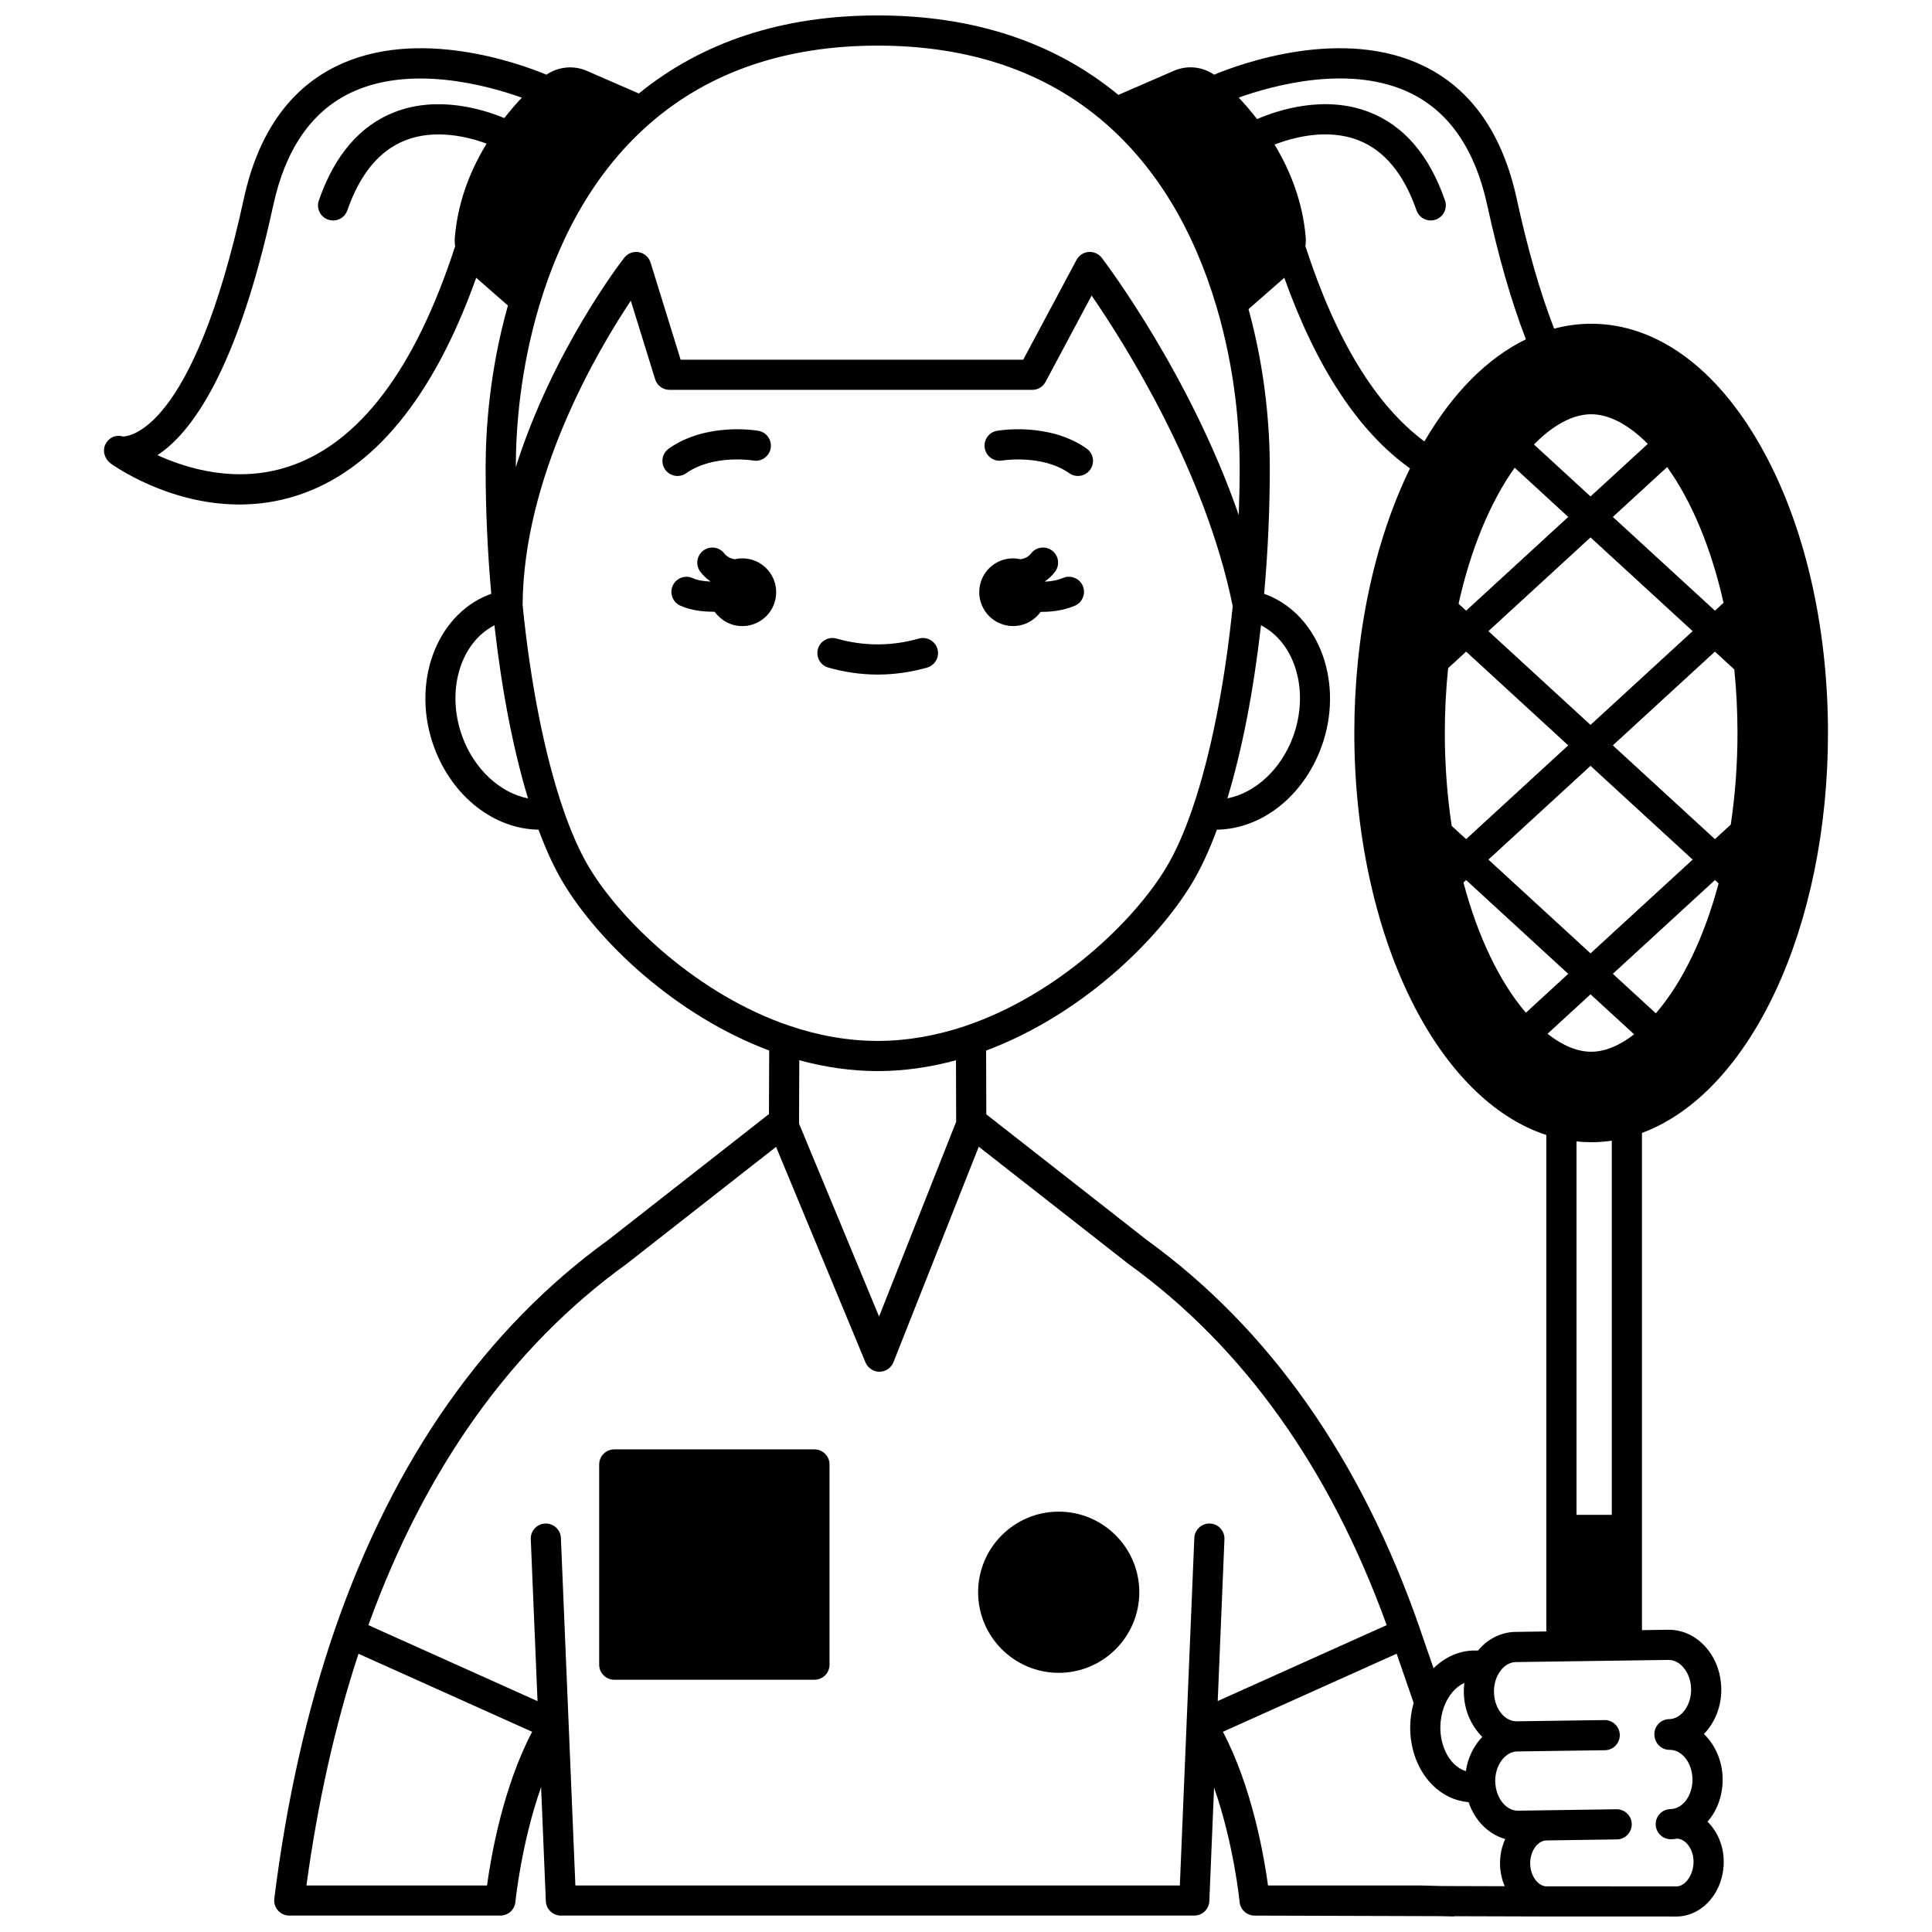 <?xml version="1.0" encoding="UTF-8"?>
<!-- Uploaded to: ICON Repo, www.svgrepo.com, Generator: ICON Repo Mixer Tools -->
<svg width="800px" height="800px" version="1.1" viewBox="144 144 512 512" xmlns="http://www.w3.org/2000/svg">
 <defs>
  <clipPath id="a">
   <path d="m171 148.09h458v503.81h-458z"/>
  </clipPath>
 </defs>
 <path d="m412.48 309.91c3.012 0 5.672-1.488 7.297-3.762 0.078 0 0.152 0.008 0.23 0.008 0.527 0 1.059-0.016 1.582-0.047 2.691-0.145 5.133-0.684 7.262-1.594 2.027-0.871 2.969-3.219 2.098-5.246-0.871-2.027-3.223-2.969-5.25-2.098-1.246 0.535-2.82 0.867-4.562 0.961-0.051 0.004-0.094 0-0.145 0.004-0.012-0.039-0.027-0.074-0.039-0.109 0.082-0.059 0.168-0.105 0.254-0.168 0.883-0.633 1.684-1.418 2.383-2.336 1.336-1.758 0.996-4.266-0.758-5.602-1.754-1.336-4.262-0.996-5.602 0.758-0.219 0.285-0.453 0.523-0.691 0.688l-0.082 0.059c-0.609 0.453-1.316 0.672-1.992 0.77-0.641-0.145-1.305-0.23-1.988-0.23-4.957 0-8.973 4.016-8.973 8.973 0.004 4.953 4.019 8.973 8.977 8.973z"/>
 <path d="m340.72 291.97c-0.684 0-1.348 0.082-1.988 0.23-0.676-0.102-1.387-0.316-1.992-0.77l-0.082-0.059c-0.234-0.168-0.473-0.406-0.691-0.688-1.336-1.758-3.844-2.098-5.602-0.758-1.758 1.336-2.098 3.844-0.758 5.602 0.699 0.918 1.5 1.703 2.383 2.336 0.082 0.062 0.168 0.109 0.254 0.168-0.008 0.023-0.016 0.047-0.023 0.07-0.078-0.004-0.152 0-0.23-0.004-1.762-0.074-3.297-0.383-4.434-0.895-2.016-0.902-4.379 0-5.281 2.016-0.902 2.016 0 4.379 2.016 5.281 2.078 0.93 4.555 1.465 7.324 1.582 0.5 0.027 1.008 0.039 1.508 0.039 0.09 0 0.18-0.008 0.27-0.008 1.625 2.301 4.301 3.809 7.328 3.809 4.957 0 8.973-4.016 8.973-8.973 0-4.965-4.016-8.98-8.973-8.98z"/>
 <path d="m359.84 528.1h-53.055c-2.207 0-3.996 1.789-3.996 3.996v53.055c0 2.207 1.789 3.996 3.996 3.996h53.055c2.207 0 3.996-1.789 3.996-3.996v-53.055c0-2.207-1.789-3.996-3.996-3.996z"/>
 <g clip-path="url(#a)">
  <path d="m600.52 615.38c-0.066-4.742-1.992-8.988-4.969-11.859 2.883-2.953 4.68-7.246 4.609-11.977-0.059-4.102-1.473-7.969-3.988-10.887-2.648-3.07-6.176-4.754-9.957-4.754h-0.188l-6.891 0.098v-131.76c28.738-10.652 49.297-54.438 49.297-106 0-28.57-6.293-55.496-17.723-75.812-11.836-21.043-27.828-32.633-45.031-32.633-3.293 0-6.578 0.441-9.816 1.301-3.664-9.434-6.996-20.984-9.918-34.422-3.711-17.066-11.883-28.852-24.297-35.023-21.59-10.738-48.816-0.801-55.902 2.141-3.129-2.152-7.109-2.57-10.684-1.023l-14.68 6.379c-16.93-13.961-38.363-21.059-63.777-21.059-25.184 0-46.457 6.969-63.305 20.684l-13.805-6.004c-3.516-1.527-7.574-1.098-10.68 1.023-7.082-2.938-34.312-12.879-55.906-2.141-12.414 6.172-20.59 17.957-24.297 35.023-13.508 62.141-30.703 63.016-32.105 62.996-1.836-0.574-3.652 0.305-4.547 2.027-0.91 1.754-0.211 3.969 1.391 5.129 0.758 0.551 15.223 10.871 34.105 10.871 4.875 0 10.047-0.688 15.352-2.41 20.133-6.539 36.059-25.934 47.391-57.68l8.402 7.367c-4.852 17.203-5.906 32.781-5.906 43.008 0 11.078 0.508 22.289 1.496 33.375-0.254 0.09-0.508 0.18-0.754 0.277-14.066 5.59-20.523 23.707-14.395 40.383 4.828 13.109 15.902 21.691 27.672 21.852 2.023 5.477 4.215 10.203 6.535 14.07 9.395 15.656 29.742 35.141 54.594 44.453l-0.062 16.852-42.598 33.359c-32.461 23.469-56.797 58.086-72.332 102.89-7.477 21.578-12.914 45.688-16.156 71.66-0.145 1.137 0.211 2.281 0.969 3.141 0.758 0.859 1.852 1.352 2.996 1.352h55.949c2.062 0 3.785-1.566 3.981-3.617 0.02-0.203 1.527-15.43 6.805-30.422l1.258 30.211c0.09 2.141 1.852 3.828 3.992 3.828h167.85c2.144 0 3.902-1.691 3.992-3.828l1.254-30.09c5.246 14.953 6.742 30.098 6.762 30.301 0.195 2.047 1.914 3.613 3.969 3.617l0.004 0.004 49.523 0.152 3.316 0.086 0.004-0.074 24.473 0.074h0.008 0.109l34.469 0.008c6.969-0.102 12.547-6.719 12.43-14.754-0.059-4.129-1.719-7.832-4.293-10.379 2.551-2.922 4.07-6.969 4.004-11.387zm-71.234-3.973c-2.269-2.254-3.606-5.879-3.578-9.688 0.016-1.852 0.332-3.637 0.938-5.305 1.121-3.094 3.125-5.394 5.422-6.422-0.102 0.828-0.148 1.668-0.137 2.519 0.066 4.699 1.961 8.906 4.891 11.777-2.258 2.344-3.836 5.512-4.359 9.074-1.375-0.418-2.445-1.23-3.176-1.957zm6.418-30h-1.102c-3.988 0.055-7.734 1.777-10.691 4.699l-2.133-6.16-1.016-2.957c-0.168-0.496-0.336-0.992-0.508-1.484-15.543-44.801-39.883-79.418-72.34-102.89l-42.535-33.312-0.047-16.891c24.859-9.289 45.219-28.785 54.625-44.461 2.32-3.871 4.512-8.598 6.535-14.078 11.766-0.168 22.844-8.742 27.668-21.848 6.129-16.676-0.328-34.789-14.379-40.375-0.25-0.102-0.516-0.18-0.77-0.273 0.992-11.094 1.5-22.305 1.5-33.387 0-10.004-1.008-25.203-5.637-42.066l9.48-8.312c8.523 23.855 19.703 40.816 33.312 50.512-9.531 19.523-14.758 44.25-14.758 70.125 0 26.059 5.356 51.207 15.082 70.82 9.238 18.629 21.863 31.176 35.801 35.715v131.57l-8.195 0.117c-3.793 0.051-7.363 1.867-9.895 4.93zm-138.31-140.13-20.43 51.609-21.207-51.109 0.062-16.805c6.981 1.898 13.949 2.875 20.781 2.875 6.816 0 13.773-0.973 20.746-2.867zm80.781-131.57c9.098 4.644 12.918 17.5 8.488 29.555-3.191 8.668-10.047 14.883-17.391 16.312 3.918-12.922 6.957-28.578 8.902-45.867zm121.27 68.406c-3.828 14.344-9.641 26.344-16.629 34.426l-11.398-10.465 27.062-24.848zm-39.844-97.121-27.062 24.84-2-1.832c3.18-14.367 8.375-26.938 14.867-36.047zm5.906 5.426 27.062 24.84-27.062 24.848-27.062-24.848zm38.102 34.988c0.551 5.469 0.844 11.125 0.844 16.848 0 8.164-0.598 16.324-1.781 24.273l-4.195 3.852-27.062-24.848 27.059-24.848zm-71.07 55.824 27.059 24.848-11.223 10.301c-6.969-8.141-12.746-20.172-16.543-34.5zm32.969 30.273 11.551 10.602c-3.898 3.035-7.777 4.617-11.379 4.617-3.664 0-7.609-1.637-11.566-4.762zm0-10.852-27.062-24.848 27.062-24.848 27.062 24.848zm-37.742-75.578 4.773-4.391 27.059 24.848-27.062 24.848-3.82-3.508c-1.211-8.012-1.824-16.285-1.824-24.621 0.004-5.809 0.297-11.578 0.875-17.176zm70.715-15.242-27.062-24.84 14.395-13.219c6.508 9.066 11.727 21.609 14.941 35.973zm-32.973-30.266-14.992-13.773c5.07-5.191 10.367-8.016 15.164-8.016 4.738 0 9.977 2.769 15 7.859zm5.637 269.88h-9.352v-98.961c1.293 0.137 2.59 0.215 3.887 0.215 1.828 0 3.652-0.141 5.465-0.402zm-53.055-376.63c10.133 5.039 16.879 14.988 20.047 29.566 3.004 13.801 6.445 25.73 10.25 35.539-10.199 4.945-19.391 14.188-26.902 27.066-12.863-9.559-23.445-26.859-31.473-51.555-0.02-0.059-0.051-0.109-0.074-0.164 0.117-0.785 0.16-1.578 0.094-2.363-0.805-9.527-4.16-17.801-8.262-24.594 4.781-1.844 13.902-4.383 22.215-1.145 6.879 2.68 12.055 8.93 15.398 18.57 0.57 1.652 2.121 2.691 3.777 2.691 0.434 0 0.875-0.07 1.309-0.223 2.086-0.723 3.191-3 2.469-5.086-4.148-11.984-10.914-19.867-20.105-23.426-11.98-4.637-24.457-0.402-29.691 1.867-1.641-2.121-3.293-4.019-4.871-5.695 9.25-3.305 29.875-8.98 45.82-1.051zm-201.53 7.625c15.652-13.504 35.855-20.352 60.047-20.352 24.262 0 44.512 6.887 60.188 20.465 13.5 11.699 23.449 28.066 29.57 48.645 5.09 17.129 6.16 32.727 6.16 42.793 0 4.152-0.098 8.328-0.242 12.508-12.867-37.145-35.168-66.688-36.293-68.164-0.828-1.082-2.152-1.664-3.5-1.562-1.355 0.109-2.562 0.902-3.203 2.102l-14.125 26.453h-90.781l-7.981-25.75c-0.441-1.422-1.637-2.481-3.102-2.75-1.473-0.273-2.957 0.305-3.871 1.48-1.031 1.328-18.984 24.707-28.734 55.48 0.016-10.188 1.121-25.844 6.285-42.988 6.117-20.367 16.016-36.59 29.414-48.219 0.055-0.047 0.113-0.094 0.168-0.141zm-96.145 91.23c-13.727 4.488-26.793 0.551-34.695-3.055 8.727-5.676 21.043-21.805 30.703-66.234 3.164-14.566 9.902-24.512 20.02-29.555 15.902-7.926 36.574-2.254 45.848 1.051-1.48 1.574-3.059 3.387-4.641 5.414-5.562-2.309-17.539-6.051-29.047-1.594-9.191 3.559-15.957 11.441-20.105 23.426-0.723 2.086 0.383 4.363 2.469 5.086 0.434 0.148 0.875 0.223 1.309 0.223 1.656 0 3.203-1.035 3.777-2.691 3.34-9.641 8.52-15.891 15.398-18.57 7.918-3.086 16.578-0.922 21.512 0.883-4.875 7.961-7.711 16.305-8.426 24.852-0.066 0.797-0.035 1.602 0.082 2.394-0.02 0.047-0.047 0.09-0.062 0.141-10.582 32.523-25.434 52.117-44.141 58.23zm46.129 71.598c-4.43-12.051-0.613-24.898 8.488-29.555 1.945 17.285 4.984 32.941 8.902 45.863-7.34-1.43-14.199-7.641-17.391-16.309zm33.559 34.574c-2.422-4.043-4.727-9.223-6.844-15.395-0.027-0.082-0.055-0.164-0.082-0.246 0-0.004 0-0.004-0.004-0.008-4.836-14.121-8.621-33.219-10.676-53.859 0.223-34.008 19.609-67.043 28.672-80.641l6.449 20.809c0.52 1.672 2.066 2.812 3.816 2.812h96.125c1.477 0 2.832-0.812 3.523-2.113l12.211-22.879c8.641 12.551 30.07 46.344 37.387 82.289-2.062 20.523-5.832 39.5-10.641 53.555-0.035 0.078-0.051 0.164-0.082 0.242-0.004 0.012-0.008 0.027-0.012 0.039-2.117 6.168-4.422 11.348-6.84 15.387-8.703 14.504-29.02 33.828-53.059 41.973-0.082 0.027-0.168 0.059-0.246 0.094-7.816 2.621-15.621 3.953-23.199 3.953-7.676 0-15.574-1.359-23.473-4.043-24.031-8.164-44.332-27.48-53.027-41.969zm-27.035 269.82h-47.855c3-22.066 7.633-42.68 13.793-61.402l46.016 20.676c-7.762 14.785-10.91 33.059-11.953 40.727zm191.6-95.914c-2.172-0.098-4.066 1.621-4.16 3.828l-3.836 92.086h-160.19l-3.836-92.086c-0.09-2.207-1.973-3.91-4.16-3.828-2.203 0.094-3.918 1.953-3.824 4.16l1.789 42.906-44.824-20.141c15.031-41.578 38-73.738 68.301-95.625 0.043-0.031 0.082-0.062 0.125-0.094l39.613-31.023 23.703 57.125c0.621 1.492 2.078 2.465 3.691 2.465h0.031c1.629-0.016 3.086-1.012 3.684-2.523l22.609-57.109 39.672 31.066c0.039 0.031 0.082 0.062 0.125 0.094 30.297 21.887 53.266 54.047 68.305 95.625l-44.777 20.121 1.785-42.883c0.09-2.207-1.625-4.07-3.828-4.164zm3.418 55.188 46.043-20.688 4.504 13.031c-0.582 2.051-0.898 4.184-0.918 6.383-0.039 6.004 2.125 11.625 5.938 15.414 2.691 2.676 6.051 4.242 9.539 4.508 1.625 4.863 5.269 8.523 9.707 9.777-0.906 1.988-1.41 4.246-1.375 6.633 0.031 2.102 0.48 4.086 1.234 5.871l-16.66-0.051-5.957-0.152h-0.102-40.004c-1.035-7.668-4.18-25.941-11.949-40.727zm120.24 40.977-34.41-0.012h-0.105c-1.988-0.008-4.242-2.481-4.293-6.023-0.047-3.281 1.945-6.098 4.305-6.148h0.059l18.613-0.27c2.207-0.031 3.969-1.848 3.938-4.055-0.031-2.188-1.812-3.938-3.996-3.938h-0.059l-18.59 0.27h-0.062-0.004l-7.422 0.109h-0.055c-2.918 0-5.453-2.867-5.926-6.781-0.039-0.277-0.062-0.605-0.07-0.984-0.059-4.184 2.551-7.801 5.711-7.93l23.363-0.328c2.207-0.031 3.973-1.844 3.941-4.051s-1.891-3.981-4.055-3.941l-23.203 0.328h-0.117c-3.231 0-5.906-3.481-5.965-7.766-0.027-1.789 0.418-3.535 1.277-4.953 1.105-1.867 2.758-2.953 4.519-2.977l40.418-0.57c1.453-0.02 2.856 0.68 3.973 1.98 1.293 1.5 2.019 3.551 2.051 5.785 0.066 4.184-2.535 7.801-5.688 7.922h-0.055c-2.207 0-3.996 1.789-3.996 3.996 0 0.285 0.031 0.562 0.09 0.832 0.324 1.883 1.953 3.316 3.926 3.316h0.109c3.234 0 5.918 3.484 5.977 7.773 0.059 3.848-2.051 7.191-4.918 7.816-0.098 0.016-0.195 0.031-0.293 0.055-0.18 0.031-0.375 0.051-0.613 0.055-2.207 0.043-3.961 1.867-3.918 4.074 0.043 2.18 1.824 3.918 3.992 3.918h0.078c0.59-0.012 1.141-0.07 1.672-0.156 2.297 0.145 4.242 2.832 4.285 6.008 0.059 3.441-2.109 6.609-4.484 6.644z"/>
 </g>
 <path d="m424.57 544.6c-11.777 0-21.359 9.582-21.359 21.359 0 11.777 9.582 21.359 21.359 21.359s21.359-9.582 21.359-21.359c0-11.777-9.582-21.359-21.359-21.359z"/>
 <path d="m409.61 266.04c0.102-0.02 10.582-1.688 17.754 3.367 0.699 0.492 1.504 0.73 2.301 0.73 1.258 0 2.492-0.59 3.269-1.695 1.27-1.805 0.84-4.297-0.965-5.57-9.977-7.031-23.191-4.805-23.75-4.707-2.176 0.383-3.625 2.457-3.242 4.629 0.387 2.18 2.453 3.625 4.633 3.246z"/>
 <path d="m325.85 269.41c7.195-5.074 17.586-3.394 17.766-3.367 2.168 0.379 4.238-1.074 4.621-3.246 0.383-2.176-1.066-4.246-3.242-4.629-0.559-0.098-13.77-2.324-23.75 4.707-1.805 1.273-2.234 3.766-0.965 5.57 0.777 1.105 2.016 1.695 3.269 1.695 0.797 0 1.602-0.234 2.301-0.73z"/>
 <path d="m363.52 320.92c4.34 1.227 8.742 1.848 13.078 1.848 4.336 0 8.734-0.621 13.078-1.848 2.125-0.602 3.359-2.809 2.758-4.934-0.602-2.125-2.812-3.359-4.934-2.758-7.266 2.055-14.539 2.055-21.805 0-2.125-0.602-4.332 0.633-4.934 2.758-0.602 2.125 0.637 4.332 2.758 4.934z"/>
</svg>